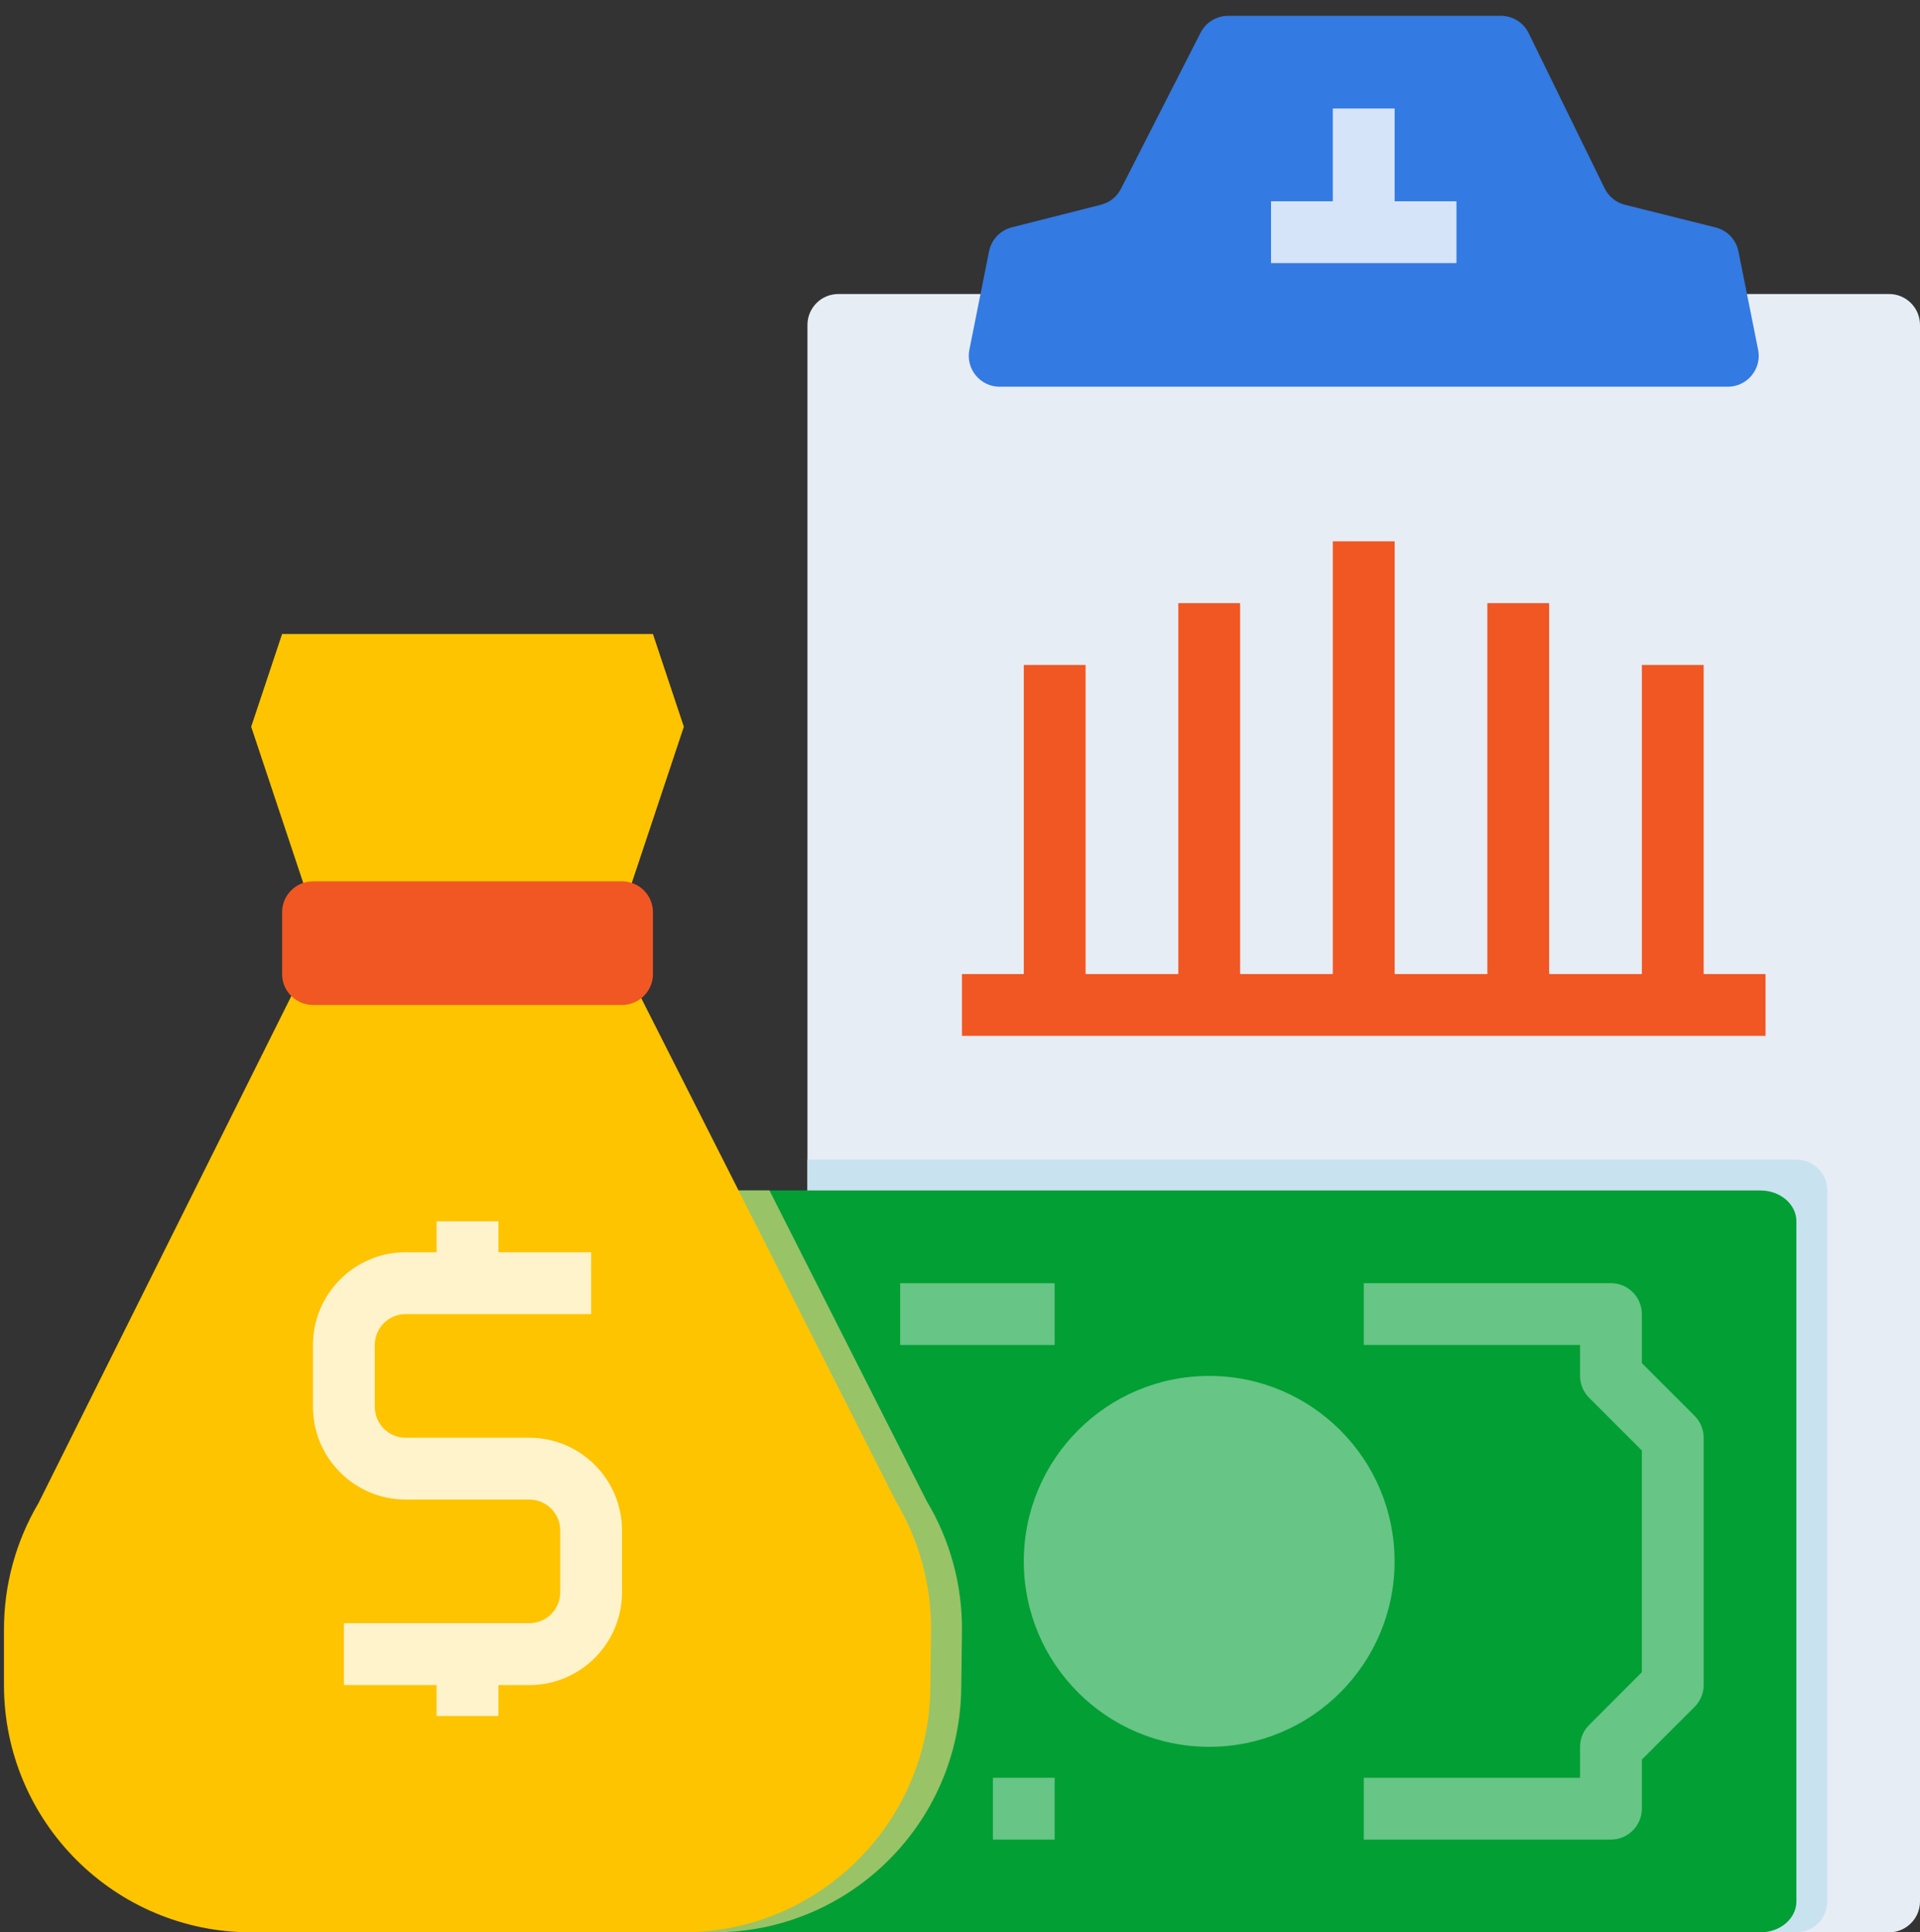 <?xml version="1.0" encoding="utf-8"?>
<!-- Generator: Adobe Illustrator 16.0.0, SVG Export Plug-In . SVG Version: 6.00 Build 0)  -->
<!DOCTYPE svg PUBLIC "-//W3C//DTD SVG 1.1//EN" "http://www.w3.org/Graphics/SVG/1.1/DTD/svg11.dtd">
<svg version="1.1" id="Layer_1" xmlns="http://www.w3.org/2000/svg" xmlns:xlink="http://www.w3.org/1999/xlink" x="0px" y="0px"
	 width="83.171px" height="83.684px" viewBox="0 0 83.171 83.684" enable-background="new 0 0 83.171 83.684" xml:space="preserve">
<rect x="0" y="0" width="83.171" height="83.684" fill="#333333" stroke="none"/>
<path fill="#E7EDF5" d="M81.832,83.684H36.315c-0.738,0-1.338-0.6-1.338-1.339V14.072c0-0.739,0.6-1.339,1.338-1.339h45.517
	c0.739,0,1.339,0.6,1.339,1.339v68.273C83.171,83.084,82.571,83.684,81.832,83.684z"/>
<path fill="#C9E2F0" d="M77.816,83.684H34.978V50.217h42.839c0.737,0,1.339,0.598,1.339,1.339v30.789
	C79.155,83.084,78.554,83.684,77.816,83.684z"/>
<path fill="#029F34" d="M30.961,51.556h45.301c0.859,0,1.555,0.6,1.555,1.337v29.452c0,0.739-0.695,1.339-1.555,1.339H30.961V51.556
	z"/>
<g>
	<circle fill="#67C585" cx="52.38" cy="67.619" r="8.031"/>
	<path fill="#67C585" d="M69.783,79.668H59.075v-2.677h9.37v-1.341c0-0.354,0.14-0.695,0.393-0.945l2.284-2.286v-9.601l-2.284-2.284
		c-0.253-0.252-0.393-0.593-0.393-0.946v-1.341h-9.37v-2.676h10.708c0.739,0,1.339,0.599,1.339,1.338v2.123l2.286,2.285
		c0.25,0.251,0.392,0.592,0.392,0.947v10.71c0,0.354-0.142,0.696-0.392,0.946l-2.286,2.284v2.124
		C71.122,79.067,70.522,79.668,69.783,79.668z"/>
	<rect x="38.994" y="55.572" fill="#67C585" width="6.692" height="2.676"/>
	<rect x="43.011" y="76.991" fill="#67C585" width="2.676" height="2.677"/>
</g>
<path fill="#337AE2" d="M74.843,16.748H43.305c-0.846,0-1.479-0.772-1.313-1.601l0.852-4.265c0.103-0.506,0.484-0.908,0.982-1.035
	l3.868-0.981c0.372-0.095,0.688-0.345,0.863-0.689l3.451-6.762c0.229-0.448,0.689-0.73,1.193-0.73h11.816
	c0.511,0,0.978,0.291,1.202,0.75l3.291,6.723c0.175,0.355,0.494,0.615,0.878,0.71l3.928,0.982c0.504,0.126,0.889,0.529,0.99,1.036
	l0.853,4.262C76.324,15.976,75.689,16.748,74.843,16.748z"/>
<polygon fill="#D6E4F9" points="60.414,8.717 60.414,4.7 57.734,4.7 57.734,8.717 55.059,8.717 55.059,11.394 63.092,11.394 
	63.092,8.717 "/>
<polygon fill="#F15723" points="73.8,42.184 73.8,28.797 71.122,28.797 71.122,42.184 67.106,42.184 67.106,26.12 64.429,26.12 
	64.429,42.184 60.414,42.184 60.414,23.442 57.734,23.442 57.734,42.184 53.719,42.184 53.719,26.12 51.043,26.12 51.043,42.184 
	47.026,42.184 47.026,28.797 44.349,28.797 44.349,42.184 41.67,42.184 41.67,44.861 76.479,44.861 76.479,42.184 "/>
<path fill="#99C367" d="M40.143,65.009l-6.811-13.453h-3.709v32.128h1.31c5.863,0,10.636-4.715,10.707-10.577l0.03-2.439
	C41.695,68.676,41.168,66.717,40.143,65.009z"/>
<g>
	<path fill="#FEC400" d="M29.593,83.684H10.881c-5.914,0-10.709-4.797-10.709-10.709v-2.413c0-1.926,0.517-3.814,1.497-5.471
		l11.426-22.907h14.154l11.556,22.825c1.023,1.708,1.553,3.667,1.528,5.659l-0.03,2.438C40.229,78.969,35.456,83.684,29.593,83.684z
		"/>
	<polygon fill="#FEC400" points="26.945,39.507 13.559,39.507 10.881,31.474 12.219,27.458 20.251,27.458 28.284,27.458 
		29.623,31.474 	"/>
</g>
<path fill="#FFF3CC" d="M22.929,62.265h-5.355c-0.738,0-1.339-0.602-1.339-1.338v-2.68c0-0.736,0.601-1.338,1.339-1.338h8.033
	v-2.678h-4.016v-1.339h-2.678v1.339h-1.339c-2.214,0-4.016,1.803-4.016,4.016v2.68c0,2.214,1.802,4.015,4.016,4.015h5.355
	c0.738,0,1.339,0.601,1.339,1.339v2.678c0,0.737-0.601,1.338-1.339,1.338h-8.032v2.679h4.016v1.338h2.678v-1.338h1.338
	c2.214,0,4.016-1.803,4.016-4.017v-2.678C26.945,64.066,25.144,62.265,22.929,62.265z"/>
<path fill="#F15723" d="M26.945,43.523H13.559c-0.739,0-1.339-0.601-1.339-1.338v-2.677c0-0.739,0.6-1.339,1.339-1.339h13.387
	c0.739,0,1.339,0.601,1.339,1.339v2.677C28.284,42.922,27.684,43.523,26.945,43.523z"/>
</svg>
